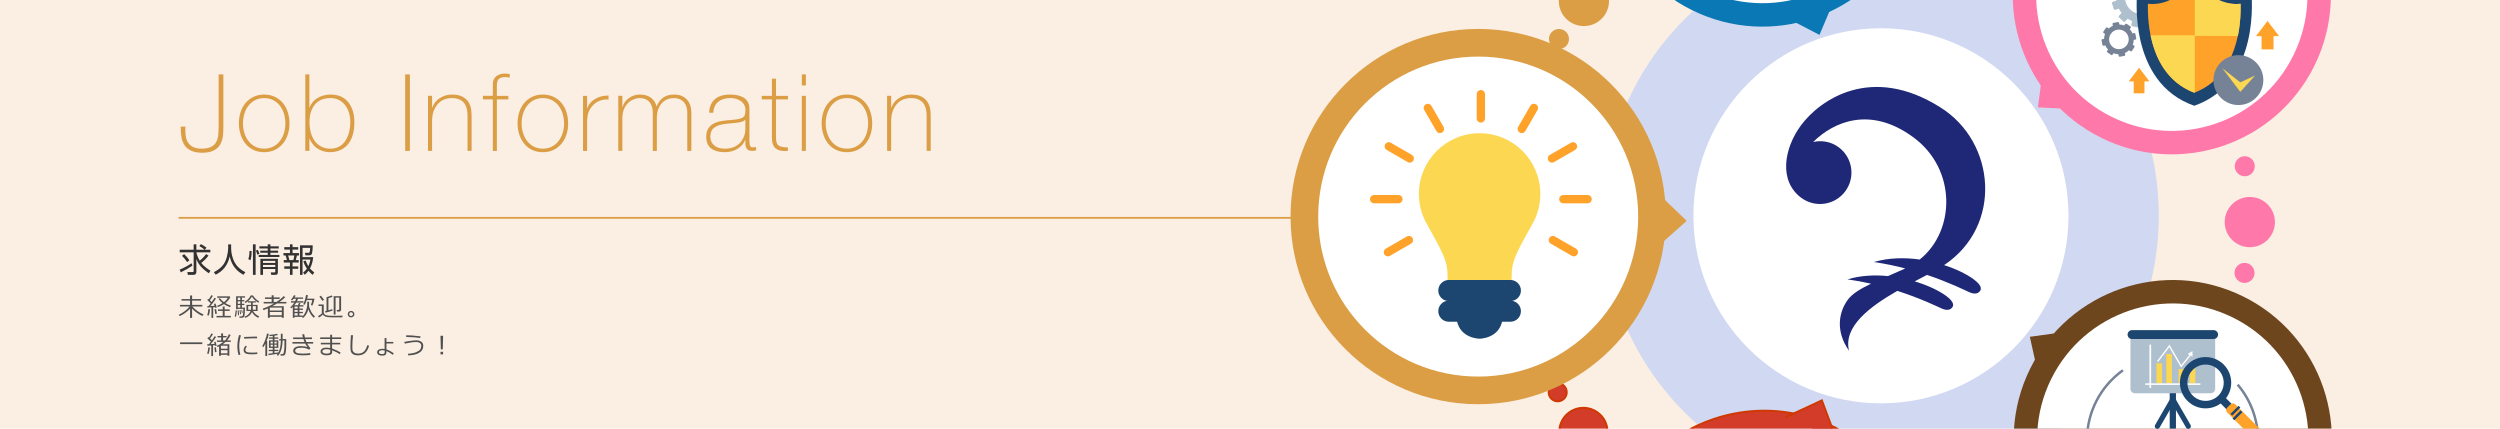 <?xml version="1.0" encoding="utf-8"?>
<!-- Generator: Adobe Illustrator 25.2.1, SVG Export Plug-In . SVG Version: 6.00 Build 0)  -->
<svg version="1.1" id="レイヤー_1" xmlns="http://www.w3.org/2000/svg" xmlns:xlink="http://www.w3.org/1999/xlink" x="0px"
	 y="0px" width="1400px" height="240px" viewBox="0 0 1400 240" enable-background="new 0 0 1400 240" xml:space="preserve">
<g>
	<rect fill="#FBEEE3" width="1400" height="240"/>
</g>
<g>
	<path fill="#323232" d="M100.571,151.025c3.392-1.493,5.014-2.451,6.636-3.613l0.553,1.346c-2.69,1.752-3.133,2.01-6.47,3.742
		L100.571,151.025z M112.515,136.703c1.401,0.701,2.525,1.549,3.115,1.991l-0.922,1.161h3.078v1.456h-7.797
		c0,0.405,0.608,2.581,1.862,4.7c0.35-0.276,2.248-1.824,3.575-3.76l1.346,0.922c-1.087,1.382-2.156,2.524-4.073,4.055
		c1.77,2.304,4.368,3.871,5.18,4.35l-0.94,1.438c-4.774-3.188-6.083-5.75-6.968-7.999v7.134c0,1.234-0.553,1.77-1.677,1.77h-3.115
		l-0.239-1.586l2.949,0.019c0.479,0,0.553-0.166,0.553-0.497v-10.544h-7.797v-1.456h7.797v-3.041h1.529v3.041h4.608
		c-0.258-0.24-1.235-1.143-2.949-2.046L112.515,136.703z M104.756,146.768c-0.554-0.848-1.346-2.01-2.839-3.502l1.18-0.959
		c1.751,1.622,2.562,2.876,2.949,3.466L104.756,146.768z"/>
	<path fill="#323232" d="M129.429,136.851v2.23c0,2.433,0.663,5.401,1.806,7.576c1.18,2.249,3.115,4.221,6.176,5.769l-1.088,1.475
		c-5.217-2.819-6.931-6.93-7.705-10.34c-1.051,5.161-4.037,8.405-7.834,10.267l-1.051-1.419c3.373-1.659,5.493-3.834,6.562-6.378
		c1.271-3.042,1.475-6.378,1.475-6.968v-2.212H129.429z"/>
	<path fill="#323232" d="M140.924,140.593c0,0.571,0,3.244-0.664,5.161l-1.216-0.627c0.534-1.346,0.7-3.447,0.663-4.59
		L140.924,140.593z M143.154,136.814v17.123h-1.512v-17.123H143.154z M144.112,142.62c-0.239-0.958-0.663-1.936-0.829-2.286
		l1.105-0.441c0.13,0.276,0.627,1.309,0.885,2.23L144.112,142.62z M151.43,140.39h4.312v1.124h-4.312v1.235h5.031v1.18h-11.594
		v-1.18h5.069v-1.235h-4.203v-1.124h4.203v-1.235h-4.664v-1.197h4.664v-1.143h1.493v1.143h4.682v1.197h-4.682V140.39z
		 M155.614,152.242c0,1.254-0.258,1.695-1.751,1.695h-1.954l-0.295-1.4h2.064c0.479,0,0.479-0.332,0.479-0.571v-1.327h-6.875v3.299
		h-1.475v-8.994h9.806V152.242z M154.158,146.086h-6.875v1.161h6.875V146.086z M154.158,148.352h-6.875v1.161h6.875V148.352z"/>
	<path fill="#323232" d="M163.827,136.814v1.585h3.17v1.364h-3.17v1.953h3.631v1.346h-1.161c-0.166,0.848-0.479,2.046-0.646,2.58
		h1.641v1.365h-3.465v2.156h3.17v1.363h-3.17v3.393h-1.456v-3.393H159.2v-1.363h3.171v-2.156h-3.466v-1.365h1.732
		c-0.147-0.885-0.479-2.009-0.682-2.58h-1.217v-1.346h3.632v-1.953H159.2v-1.364h3.171v-1.585H163.827z M164.269,145.643
		c0.221-0.645,0.461-1.77,0.534-2.58h-3.429c0.259,0.848,0.498,1.788,0.627,2.58H164.269z M175.089,153.92
		c-0.571-0.443-1.309-1.014-2.341-2.268c-0.866,1.18-1.529,1.751-2.083,2.212l-0.921-1.235c0.534-0.442,1.309-1.032,2.101-2.193
		c-1.346-2.009-1.77-3.428-1.972-4.11l1.29-0.405c0.571,1.492,0.977,2.359,1.475,3.17c0.793-1.622,1.069-3.17,1.18-3.76h-4.387v8.59
		h-1.438v-16.516h7.114c0.019,2.119-0.239,4.184-0.497,4.755c-0.129,0.295-0.388,0.829-1.53,0.829h-2.046l-0.258-1.419l1.787,0.019
		c0.812,0,1.033-0.276,1.125-2.783h-4.258v5.18h5.953c-0.147,1.438-0.461,3.926-1.806,6.377c0.645,0.738,1.345,1.365,2.396,2.194
		L175.089,153.92z"/>
</g>
<g>
	<g>
		<path fill="#DB9E45" d="M103.84,70.886c0,0.161-0.021,0.521-0.06,1.08c0,0.48,0,0.84,0,1.08c0,1.48,0.129,2.82,0.39,4.021
			c0.26,1.199,0.739,2.271,1.44,3.21c0.699,0.94,1.659,1.67,2.88,2.189c1.22,0.521,2.729,0.78,4.53,0.78
			c2.16,0,3.889-0.33,5.189-0.99c1.299-0.66,2.25-1.56,2.85-2.7c0.601-1.14,0.98-2.419,1.141-3.84c0.159-1.419,0.24-3.229,0.24-5.43
			v-28.62h2.64v29.521c0,1.92-0.09,3.63-0.271,5.13c-0.18,1.5-0.64,2.96-1.379,4.38c-0.741,1.42-1.932,2.58-3.57,3.479
			c-1.641,0.9-3.82,1.351-6.541,1.351c-2.72,0-4.92-0.431-6.6-1.29c-1.68-0.86-2.91-2-3.689-3.42c-0.78-1.42-1.281-2.92-1.5-4.5
			c-0.221-1.58-0.33-3.391-0.33-5.431H103.84z"/>
		<path fill="#DB9E45" d="M134.71,62.846c0.619-1.959,1.549-3.68,2.789-5.159s2.74-2.641,4.5-3.48s3.74-1.26,5.94-1.26
			c2.199,0,4.189,0.42,5.97,1.26c1.779,0.84,3.279,2.001,4.5,3.48c1.22,1.479,2.14,3.2,2.76,5.159
			c0.62,1.961,0.931,4.041,0.931,6.24c0,2.2-0.311,4.271-0.931,6.21c-0.62,1.94-1.551,3.66-2.789,5.16c-1.24,1.5-2.74,2.67-4.5,3.51
			c-1.762,0.84-3.741,1.261-5.94,1.261c-2.2,0-4.19-0.421-5.97-1.261c-1.781-0.84-3.271-1.999-4.471-3.479
			c-1.199-1.479-2.12-3.2-2.76-5.16c-0.641-1.959-0.96-4.04-0.96-6.24C133.779,66.887,134.089,64.807,134.71,62.846z
			 M136.839,74.456c0.52,1.7,1.291,3.21,2.311,4.53c1.02,1.319,2.27,2.36,3.75,3.12c1.479,0.76,3.159,1.14,5.04,1.14
			c1.88,0,3.56-0.38,5.04-1.14c1.479-0.76,2.73-1.801,3.75-3.12c1.02-1.32,1.789-2.83,2.311-4.53
			c0.519-1.699,0.779-3.489,0.779-5.37c0-1.88-0.261-3.669-0.779-5.37c-0.521-1.699-1.291-3.21-2.311-4.529
			c-1.02-1.32-2.271-2.36-3.75-3.12c-1.48-0.76-3.16-1.141-5.04-1.141c-1.881,0-3.561,0.381-5.04,1.141
			c-1.48,0.76-2.73,1.8-3.75,3.12c-1.02,1.319-1.791,2.83-2.311,4.529c-0.52,1.701-0.779,3.49-0.779,5.37
			C136.059,70.967,136.319,72.757,136.839,74.456z"/>
		<path fill="#DB9E45" d="M170.978,41.666h2.28v18.54h0.119c0.841-2.319,2.35-4.11,4.531-5.37c2.18-1.26,4.568-1.89,7.17-1.89
			c4.359,0,7.68,1.439,9.959,4.319c2.281,2.881,3.42,6.581,3.42,11.101c0,3.44-0.459,6.3-1.379,8.58
			c-0.921,2.28-2.092,4.011-3.51,5.189c-1.421,1.181-2.861,1.99-4.32,2.431c-1.461,0.439-2.851,0.66-4.17,0.66
			c-1.881,0-3.541-0.291-4.98-0.87c-1.439-0.58-2.631-1.3-3.57-2.16s-1.66-1.71-2.16-2.55c-0.5-0.841-0.83-1.521-0.99-2.04h-0.119
			v6.899h-2.28V41.666z M190.118,81.986c1.44-0.84,2.6-1.98,3.48-3.42c0.879-1.44,1.529-3.03,1.95-4.771
			c0.42-1.74,0.63-3.549,0.63-5.43c0-1.76-0.23-3.439-0.689-5.04c-0.461-1.6-1.17-3.039-2.131-4.32c-0.96-1.279-2.13-2.279-3.51-3
			c-1.38-0.72-2.971-1.08-4.77-1.08c-3.881,0-6.811,1.23-8.791,3.69c-1.979,2.46-2.969,5.71-2.969,9.75
			c0,1.96,0.219,3.82,0.659,5.58c0.44,1.761,1.14,3.351,2.101,4.77c0.959,1.421,2.199,2.53,3.72,3.33c1.52,0.801,3.279,1.2,5.28,1.2
			C186.999,83.246,188.678,82.826,190.118,81.986z"/>
		<path fill="#DB9E45" d="M226.898,41.666h2.64v42.84h-2.64V41.666z"/>
		<path fill="#DB9E45" d="M239.678,53.666h2.279v6.6h0.12c0.76-2.239,2.169-4.02,4.23-5.34c2.06-1.319,4.329-1.979,6.81-1.979
			c2.52,0,4.55,0.44,6.09,1.319c1.539,0.881,2.66,1.971,3.36,3.271c0.699,1.3,1.13,2.58,1.29,3.84c0.159,1.26,0.24,2.61,0.24,4.05
			v19.08h-2.28v-19.5c0-1.119-0.081-2.199-0.24-3.24c-0.16-1.039-0.521-2.089-1.079-3.149c-0.562-1.06-1.451-1.939-2.671-2.64
			s-2.811-1.051-4.77-1.051c-3.4,0-6.101,1.191-8.101,3.57c-2,2.38-3,5.49-3,9.33v16.68h-2.279V53.666z"/>
		<path fill="#DB9E45" d="M270.458,55.646v-1.98h5.52v-6.36c0-2.04,0.631-3.569,1.891-4.59c1.26-1.02,2.889-1.529,4.89-1.529
			c0.8,0,1.7,0.1,2.7,0.3v1.979c-1-0.199-1.9-0.3-2.7-0.3c-1.4,0-2.5,0.32-3.3,0.96c-0.801,0.641-1.2,1.761-1.2,3.36v6.18h6.421
			v1.98h-6.421v28.859h-2.28V55.646H270.458z"/>
		<path fill="#DB9E45" d="M290.768,62.846c0.619-1.959,1.549-3.68,2.789-5.159s2.74-2.641,4.5-3.48s3.74-1.26,5.94-1.26
			c2.199,0,4.189,0.42,5.97,1.26c1.779,0.84,3.279,2.001,4.5,3.48c1.22,1.479,2.14,3.2,2.76,5.159
			c0.62,1.961,0.931,4.041,0.931,6.24c0,2.2-0.311,4.271-0.931,6.21c-0.62,1.94-1.551,3.66-2.789,5.16c-1.24,1.5-2.74,2.67-4.5,3.51
			c-1.762,0.84-3.741,1.261-5.94,1.261c-2.2,0-4.19-0.421-5.97-1.261c-1.781-0.84-3.271-1.999-4.471-3.479
			c-1.199-1.479-2.12-3.2-2.76-5.16c-0.641-1.959-0.96-4.04-0.96-6.24C289.838,66.887,290.147,64.807,290.768,62.846z
			 M292.897,74.456c0.52,1.7,1.291,3.21,2.311,4.53c1.02,1.319,2.27,2.36,3.75,3.12c1.479,0.76,3.159,1.14,5.04,1.14
			c1.88,0,3.56-0.38,5.04-1.14c1.479-0.76,2.73-1.801,3.75-3.12c1.02-1.32,1.789-2.83,2.311-4.53
			c0.519-1.699,0.779-3.489,0.779-5.37c0-1.88-0.261-3.669-0.779-5.37c-0.521-1.699-1.291-3.21-2.311-4.529
			c-1.02-1.32-2.271-2.36-3.75-3.12c-1.48-0.76-3.16-1.141-5.04-1.141c-1.881,0-3.561,0.381-5.04,1.141
			c-1.48,0.76-2.73,1.8-3.75,3.12c-1.02,1.319-1.791,2.83-2.311,4.529c-0.52,1.701-0.779,3.49-0.779,5.37
			C292.118,70.967,292.378,72.757,292.897,74.456z"/>
		<path fill="#DB9E45" d="M328.777,60.506h0.18c0.601-1.999,1.989-3.669,4.171-5.01c2.18-1.34,4.729-2.01,7.649-2.01v2.279
			c-0.12,0-0.3-0.02-0.54-0.06c-0.28,0-0.48,0-0.6,0c-1.24,0-2.512,0.24-3.811,0.72c-1.301,0.48-2.49,1.261-3.57,2.34
			c-1.199,1.241-2.05,2.471-2.55,3.69c-0.501,1.221-0.81,2.95-0.93,5.19v16.859h-2.28v-30.84h2.28V60.506z"/>
		<path fill="#DB9E45" d="M346.237,53.666h2.28v6.3h0.12c0.479-1.959,1.639-3.619,3.479-4.979c1.839-1.359,3.9-2.04,6.181-2.04
			c2.719,0,4.859,0.64,6.42,1.92c1.56,1.28,2.52,2.82,2.879,4.62h0.121c0.92-2.16,2.169-3.79,3.75-4.891
			c1.579-1.1,3.59-1.649,6.029-1.649c2.92,0,5.26,0.88,7.021,2.64c1.759,1.761,2.64,4.38,2.64,7.86v21.06h-2.279v-21.12
			c0-1.839-0.281-3.339-0.84-4.5c-0.562-1.159-1.241-2.019-2.041-2.58c-0.801-0.56-1.59-0.93-2.369-1.109
			c-0.781-0.181-1.491-0.271-2.131-0.271c-2.88,0-5.211,0.99-6.99,2.971c-1.779,1.979-2.67,4.77-2.67,8.369v18.24h-2.279v-21.12
			c0-1.8-0.261-3.279-0.78-4.439c-0.521-1.16-1.17-2.03-1.95-2.61c-0.779-0.579-1.56-0.96-2.34-1.14
			c-0.779-0.181-1.51-0.271-2.189-0.271c-1.121,0-2.261,0.23-3.42,0.69c-1.161,0.46-2.221,1.15-3.181,2.07s-1.73,2.11-2.31,3.569
			c-0.58,1.461-0.87,3.131-0.87,5.01v18.24h-2.28V53.666z"/>
		<path fill="#DB9E45" d="M419.677,78.806c0,1.2,0.109,2.121,0.33,2.761c0.219,0.64,0.789,0.96,1.71,0.96
			c0.399,0,0.96-0.061,1.68-0.181v1.92h-0.18c-0.761,0.161-1.32,0.24-1.681,0.24c-1.641,0-2.74-0.38-3.299-1.14
			c-0.561-0.76-0.841-1.88-0.841-3.36v-1.62h-0.12c-0.76,1.961-2.16,3.591-4.199,4.891c-2.041,1.299-4.461,1.95-7.26,1.95
			c-3.161,0-5.671-0.69-7.531-2.07c-1.859-1.38-2.789-3.59-2.789-6.63c0-1.72,0.33-3.159,0.99-4.32
			c0.659-1.159,1.539-2.07,2.639-2.729c1.101-0.66,2.29-1.141,3.57-1.44s2.66-0.51,4.141-0.63c2.68-0.2,4.699-0.41,6.06-0.63
			c1.359-0.22,2.37-0.54,3.03-0.96s1.08-0.98,1.26-1.681c0.18-0.699,0.27-1.749,0.27-3.149c0-0.439-0.13-0.99-0.389-1.65
			c-0.262-0.66-0.711-1.329-1.351-2.01c-0.641-0.68-1.53-1.25-2.67-1.71s-2.53-0.69-4.171-0.69c-2.8,0-5.039,0.711-6.719,2.13
			c-1.681,1.421-2.602,3.45-2.761,6.091h-2.28c0.16-3.36,1.24-5.9,3.24-7.62s4.84-2.58,8.52-2.58c1.48,0,2.851,0.13,4.111,0.39
			c1.26,0.261,2.399,0.69,3.42,1.29c1.02,0.601,1.819,1.431,2.399,2.49c0.579,1.061,0.87,2.351,0.87,3.87V78.806z M417.396,66.986
			c-0.6,0.681-1.49,1.15-2.67,1.41c-1.181,0.26-2.851,0.471-5.01,0.63c-1.601,0.12-2.761,0.239-3.479,0.359
			c-2.801,0.321-4.911,1.03-6.33,2.13c-1.421,1.102-2.131,2.771-2.131,5.011c0,1.96,0.699,3.569,2.1,4.83c1.4,1.26,3.4,1.89,6,1.89
			c2.4,0,4.381-0.43,5.941-1.29c1.559-0.859,2.738-1.899,3.539-3.12c0.8-1.22,1.34-2.37,1.62-3.45c0.279-1.08,0.42-1.959,0.42-2.64
			V66.986z"/>
		<path fill="#DB9E45" d="M441.276,55.646h-6.72v21.54c0,2.2,0.489,3.64,1.47,4.319c0.98,0.681,2.709,1.021,5.19,1.021v1.979
			c-0.081,0-0.36,0.02-0.841,0.061c-0.32,0-0.58,0-0.779,0c-1.08,0-2.051-0.1-2.91-0.301c-0.86-0.199-1.619-0.569-2.279-1.109
			s-1.181-1.3-1.561-2.28c-0.381-0.979-0.57-2.21-0.57-3.689v-21.54h-5.699v-1.98h5.699v-9.6h2.28v9.6h6.72V55.646z"/>
		<path fill="#DB9E45" d="M449.015,47.846v-6.18h2.28v6.18H449.015z M449.015,84.506v-30.84h2.28v30.84H449.015z"/>
		<path fill="#DB9E45" d="M461.046,62.846c0.619-1.959,1.55-3.68,2.79-5.159c1.239-1.479,2.739-2.641,4.5-3.48
			c1.76-0.84,3.739-1.26,5.94-1.26c2.199,0,4.189,0.42,5.969,1.26c1.78,0.84,3.28,2.001,4.5,3.48c1.221,1.479,2.141,3.2,2.761,5.159
			c0.62,1.961,0.931,4.041,0.931,6.24c0,2.2-0.311,4.271-0.931,6.21c-0.62,1.94-1.551,3.66-2.79,5.16c-1.24,1.5-2.74,2.67-4.5,3.51
			c-1.761,0.84-3.74,1.261-5.939,1.261c-2.201,0-4.191-0.421-5.971-1.261c-1.78-0.84-3.27-1.999-4.47-3.479
			c-1.2-1.479-2.12-3.2-2.761-5.16c-0.64-1.959-0.959-4.04-0.959-6.24C460.116,66.887,460.425,64.807,461.046,62.846z
			 M463.176,74.456c0.52,1.7,1.29,3.21,2.31,4.53c1.021,1.319,2.27,2.36,3.75,3.12s3.16,1.14,5.041,1.14
			c1.879,0,3.559-0.38,5.039-1.14s2.73-1.801,3.75-3.12c1.021-1.32,1.79-2.83,2.311-4.53c0.52-1.699,0.779-3.489,0.779-5.37
			c0-1.88-0.26-3.669-0.779-5.37c-0.521-1.699-1.29-3.21-2.311-4.529c-1.02-1.32-2.27-2.36-3.75-3.12s-3.16-1.141-5.039-1.141
			c-1.881,0-3.561,0.381-5.041,1.141s-2.729,1.8-3.75,3.12c-1.02,1.319-1.79,2.83-2.31,4.529c-0.521,1.701-0.78,3.49-0.78,5.37
			C462.395,70.967,462.655,72.757,463.176,74.456z"/>
		<path fill="#DB9E45" d="M496.774,53.666h2.281v6.6h0.119c0.76-2.239,2.17-4.02,4.23-5.34c2.06-1.319,4.329-1.979,6.81-1.979
			c2.521,0,4.55,0.44,6.091,1.319c1.539,0.881,2.659,1.971,3.359,3.271c0.699,1.3,1.13,2.58,1.29,3.84
			c0.159,1.26,0.239,2.61,0.239,4.05v19.08h-2.279v-19.5c0-1.119-0.08-2.199-0.24-3.24c-0.16-1.039-0.52-2.089-1.08-3.149
			c-0.561-1.06-1.45-1.939-2.67-2.64c-1.221-0.7-2.811-1.051-4.77-1.051c-3.4,0-6.101,1.191-8.1,3.57c-2.002,2.38-3,5.49-3,9.33
			v16.68h-2.281V53.666z"/>
	</g>
</g>
<line fill="none" stroke="#DB9E45" stroke-miterlimit="10" x1="100" y1="121.987" x2="724.13" y2="121.987"/>
<g>
	<circle fill="#D1D9F2" cx="1053.334" cy="120.85" r="155.594"/>
	<circle fill="#FFFFFF" cx="1053.334" cy="120.85" r="105.022"/>
	<path fill="#1E2876" d="M1105.269,156.413c-3.822-2.821-9.667-5.728-16.566-7.954c32.963-21.936,28.957-68.957-2.119-88.34
		c-38.719-24.472-67.539-4.148-78.063,10.112c-9.414,12.755-12.662,31.06,0.222,40.569c7.827,5.777,18.855,4.114,24.631-3.713
		s4.115-18.855-3.712-24.631c-4.272-3.153-9.482-4.017-14.287-2.944c11.564-11.432,32.104-20.343,56.19-2.566
		c24.253,17.9,23.488,52.395,3.466,68.388c-8.422-1.179-17.378-1.046-25.695,1.403c6.227,0.893,12.133,2.16,17.631,3.591
		c-3.373,1.531-6.622,2.943-9.682,4.273c-7.527-0.741-15.374-0.366-22.703,1.839c4.592,0.631,9.002,1.475,13.213,2.431
		c-5.937,2.847-10.532,5.614-12.994,8.95c-4.805,6.51-7.332,17.164,0.65,28.596c-3.282-13.513,11.587-24.674,27.058-33.53
		c13.324,4.27,22.613,8.91,24.901,9.904c3.671,1.595,5.186,0.156,5.682-0.424c0.497-0.58,2.31-2.615-3.304-6.708
		c-3.997-2.915-10.231-5.9-17.548-8.093c2.407-1.268,4.705-2.471,6.877-3.619c12.668,4.26,21.471,8.701,23.697,9.684
		c3.714,1.639,5.259,0.189,5.766-0.397C1109.087,162.649,1110.938,160.596,1105.269,156.413z"/>
	<g>
		<path fill="#D23C28" d="M886.701,255.404c-5.788,0-10.929-3.685-12.792-9.169c-1.16-3.417-0.921-7.081,0.675-10.318
			c1.595-3.236,4.355-5.658,7.772-6.819c1.41-0.479,2.873-0.722,4.348-0.722c5.787,0,10.927,3.685,12.79,9.168
			c2.396,7.054-1.394,14.741-8.446,17.139C889.637,255.161,888.176,255.404,886.701,255.404L886.701,255.404z"/>
		<path fill="#CF3800" d="M886.703,228.929c5.551,0,10.481,3.534,12.267,8.793c2.298,6.765-1.336,14.138-8.101,16.437
			c-1.353,0.459-2.755,0.692-4.169,0.692c-5.551,0-10.48-3.534-12.267-8.793c-2.298-6.765,1.336-14.138,8.101-16.436
			C883.886,229.162,885.289,228.929,886.703,228.929 M886.703,227.823c-1.5,0-3.025,0.242-4.525,0.751
			c-7.354,2.498-11.291,10.485-8.792,17.839c1.989,5.854,7.457,9.544,13.314,9.544c1.5,0,3.025-0.242,4.525-0.751
			c7.354-2.498,11.291-10.485,8.792-17.84C898.029,231.512,892.56,227.823,886.703,227.823L886.703,227.823z"/>
	</g>
	<g>
		<path fill="#D23C28" d="M872.31,224.727c-2.167,0-4.091-1.379-4.788-3.432c-0.435-1.279-0.345-2.65,0.252-3.862
			c0.597-1.211,1.631-2.118,2.909-2.553c0.527-0.179,1.075-0.27,1.627-0.27c2.167,0,4.091,1.379,4.788,3.432
			c0.897,2.64-0.521,5.518-3.161,6.415C873.41,224.637,872.862,224.727,872.31,224.727L872.31,224.727z"/>
		<path fill="#CF3800" d="M872.311,215.164c1.929,0,3.643,1.229,4.264,3.057c0.799,2.351-0.465,4.914-2.816,5.713
			c-0.47,0.16-0.958,0.241-1.449,0.241c-1.929,0-3.643-1.228-4.264-3.056c-0.387-1.139-0.307-2.361,0.225-3.44
			c0.532-1.079,1.452-1.886,2.591-2.273C871.332,215.245,871.82,215.164,872.311,215.164 M872.311,214.058
			c-0.598,0-1.207,0.096-1.805,0.3c-2.934,0.997-4.504,4.183-3.507,7.116c0.793,2.335,2.975,3.807,5.311,3.807
			c0.598,0,1.207-0.096,1.805-0.3c2.934-0.997,4.504-4.182,3.507-7.116C876.829,215.529,874.647,214.058,872.311,214.058
			L872.311,214.058z"/>
	</g>
	<circle fill="#FF78AA" cx="1256.935" cy="152.827" r="5.61"/>
	<circle fill="#FF78AA" cx="1257.067" cy="93.098" r="5.61"/>
	<circle fill="#DB9E45" cx="873.024" cy="21.839" r="5.61"/>
	<circle fill="#DB9E45" cx="886.983" cy="0.537" r="14.063"/>
	<circle fill="#FF78AA" cx="1259.896" cy="124.37" r="14.063"/>
		<ellipse transform="matrix(0.442 -0.897 0.897 0.442 617.218 844.032)" fill="#0A78B4" cx="987.093" cy="-74.142" rx="89.067" ry="89.068"/>
		<ellipse transform="matrix(0.442 -0.897 0.897 0.442 680.938 1089.547)" fill="#FF78AA" cx="1216.314" cy="-2.606" rx="89.067" ry="89.068"/>
	<g>
		<path fill="#D23C28" d="M987.947,407.06c-37.921-0.003-71.598-24.143-83.802-60.067c-15.698-46.213,9.126-96.582,55.339-112.281
			c9.235-3.137,18.817-4.728,28.479-4.728c37.92,0,71.598,24.139,83.803,60.066c7.604,22.387,6.036,46.395-4.416,67.603
			c-10.452,21.207-28.537,37.074-50.924,44.68c-9.235,3.137-18.815,4.728-28.473,4.728C987.951,407.06,987.95,407.06,987.947,407.06
			z"/>
		<path fill="#CF3800" d="M987.964,230.537c37.683,0,71.15,23.989,83.278,59.692c7.558,22.247,5.999,46.105-4.387,67.18
			c-10.387,21.074-28.359,36.843-50.606,44.4c-9.178,3.118-18.7,4.699-28.302,4.699c-37.682,0-71.149-23.989-83.278-59.692
			c-7.557-22.247-5.999-46.105,4.387-67.18c10.387-21.074,28.359-36.843,50.606-44.4
			C968.841,232.118,978.363,230.537,987.964,230.537 M987.964,229.431c-9.502,0-19.159,1.531-28.657,4.758
			c-46.576,15.823-71.507,66.407-55.685,112.983c12.596,37.078,47.229,60.442,84.325,60.442c9.502,0,19.16-1.531,28.657-4.758
			c46.576-15.822,71.507-66.406,55.685-112.983C1059.694,252.795,1025.06,229.431,987.964,229.431L987.964,229.431z"/>
	</g>
		<ellipse transform="matrix(0.442 -0.897 0.897 0.442 458.301 1228.689)" fill="#6E461E" cx="1216.846" cy="245.934" rx="89.067" ry="89.068"/>
		<ellipse transform="matrix(0.442 -0.897 0.897 0.442 617.218 844.032)" fill="#FFFFFF" cx="987.093" cy="-74.142" rx="75.941" ry="75.942"/>
		<ellipse transform="matrix(0.442 -0.897 0.897 0.442 680.938 1089.547)" fill="#FFFFFF" cx="1216.314" cy="-2.606" rx="75.941" ry="75.942"/>
		<ellipse transform="matrix(0.442 -0.897 0.897 0.442 458.301 1228.689)" fill="#FFFFFF" cx="1216.846" cy="245.934" rx="75.941" ry="75.942"/>
	<polyline fill="#0A78B4" points="1027.685,-1.231 1018.915,19.533 998.905,9.158 	"/>
	<polyline fill="#FF78AA" points="1163.745,61.277 1141.234,60.121 1144.157,37.772 	"/>
	<polyline fill="#6E461E" points="1141.586,210.622 1136.711,188.615 1159.032,185.486 	"/>
	<polyline fill="#D23C28" stroke="#CF3800" stroke-width="1.106" stroke-miterlimit="10" points="999.811,233.709 
		1020.254,224.215 1028.11,245.342 	"/>
	<circle fill="#DB9E45" cx="827.786" cy="121.283" r="105.078"/>
	<circle fill="#FFFFFF" cx="827.786" cy="121.283" r="89.593"/>
	<polyline fill="#DB9E45" points="925.392,105.262 944.562,123.691 924.682,141.352 	"/>
	<g>
		<g>
			<g>
				<path fill="#AEBFCE" d="M1194.183,10.993c0.104-0.47,0.472-0.787,0.821-0.709l3.329,0.768c0.347,0.082,0.538,0.529,0.431,0.998
					l-0.615,2.685c-0.109,0.466-0.478,0.783-0.828,0.705l-3.328-0.768c-0.347-0.082-0.542-0.526-0.432-0.994L1194.183,10.993z"/>
				<path fill="#AEBFCE" d="M1188.62,6.664c0.336-0.356,0.81-0.444,1.071-0.205l2.5,2.337c0.259,0.239,0.202,0.725-0.123,1.077
					l-1.876,2.011c-0.328,0.356-0.812,0.444-1.068,0.204l-2.502-2.33c-0.259-0.245-0.204-0.722,0.125-1.079L1188.62,6.664z"/>
				<path fill="#AEBFCE" d="M1185.979,0.138c0.46-0.141,0.923,0.018,1.023,0.362l1,3.262c0.104,0.344-0.185,0.737-0.649,0.876
					l-2.629,0.804c-0.46,0.141-0.917-0.019-1.026-0.362l-0.999-3.264c-0.107-0.34,0.183-0.73,0.642-0.872L1185.979,0.138z"/>
				<path fill="#AEBFCE" d="M1213.065-0.825c-0.472-0.108-0.917,0.085-1.004,0.431l-0.764,3.332
					c-0.081,0.347,0.234,0.715,0.708,0.822l2.683,0.62c0.47,0.105,0.919-0.086,1-0.434l0.765-3.331
					c0.078-0.344-0.236-0.714-0.708-0.821L1213.065-0.825z"/>
				<path fill="#AEBFCE" d="M1210.883,5.874c-0.349-0.325-0.833-0.385-1.073-0.126l-2.332,2.5c-0.239,0.261-0.155,0.739,0.196,1.073
					l2.018,1.873c0.356,0.327,0.831,0.388,1.079,0.129l2.327-2.504c0.243-0.258,0.158-0.739-0.201-1.07L1210.883,5.874z"/>
				<path fill="#AEBFCE" d="M1205.652,10.582c-0.139-0.459-0.534-0.749-0.874-0.648l-3.262,1.004
					c-0.344,0.103-0.507,0.563-0.364,1.024l0.805,2.636c0.142,0.457,0.532,0.749,0.873,0.64l3.268-0.995
					c0.346-0.11,0.5-0.566,0.361-1.026L1205.652,10.582z"/>
				<path fill="#AEBFCE" d="M1185.452-4.767c-1.785,7.745,3.051,15.471,10.795,17.259c7.746,1.782,15.472-3.057,17.259-10.801
					c1.783-7.745-3.053-15.474-10.796-17.26C1194.962-17.351,1187.231-12.512,1185.452-4.767z M1190.239-3.665
					c1.18-5.106,6.266-8.283,11.365-7.109c5.1,1.178,8.286,6.259,7.11,11.362c-1.177,5.103-6.266,8.283-11.363,7.11
					C1192.247,6.52,1189.07,1.435,1190.239-3.665z"/>
			</g>
			<g>
				<path fill="#768296" d="M1179.679,17.388c-2.578,3.812-1.575,8.991,2.236,11.568c3.815,2.579,8.994,1.577,11.57-2.233
					c2.578-3.815,1.575-8.994-2.236-11.573C1187.433,12.572,1182.255,13.576,1179.679,17.388z M1182.037,18.982
					c1.697-2.51,5.106-3.17,7.618-1.474c2.513,1.7,3.173,5.109,1.476,7.619c-1.698,2.512-5.111,3.171-7.623,1.473
					C1180.999,24.904,1180.337,21.493,1182.037,18.982z"/>
				<path fill="#768296" d="M1189.26,14.777c-0.16,0.23-0.098,0.548,0.136,0.708l2.233,1.508c0.232,0.157,0.551,0.098,0.709-0.136
					l0.897-1.328c0.157-0.236,0.097-0.55-0.136-0.709l-2.233-1.511c-0.233-0.16-0.552-0.095-0.708,0.139L1189.26,14.777z"/>
				<path fill="#768296" d="M1180.824,27.252c0.157-0.234,0.476-0.296,0.708-0.135l2.236,1.508c0.233,0.158,0.295,0.475,0.138,0.709
					l-0.898,1.326c-0.158,0.236-0.476,0.298-0.711,0.138l-2.232-1.508c-0.235-0.16-0.295-0.476-0.138-0.708L1180.824,27.252z"/>
				<path fill="#768296" d="M1193.624,18.799c-0.278,0.051-0.46,0.322-0.404,0.598l0.511,2.648c0.054,0.277,0.323,0.456,0.598,0.403
					l1.572-0.305c0.277-0.053,0.459-0.318,0.406-0.594l-0.514-2.65c-0.053-0.277-0.318-0.459-0.596-0.404L1193.624,18.799z"/>
				<path fill="#768296" d="M1178.836,21.66c0.277-0.053,0.545,0.127,0.598,0.403l0.51,2.65c0.053,0.276-0.127,0.544-0.403,0.595
					l-1.577,0.306c-0.274,0.051-0.542-0.129-0.595-0.406l-0.514-2.645c-0.051-0.28,0.132-0.547,0.403-0.599L1178.836,21.66z"/>
				<path fill="#768296" d="M1193.862,24.73c-0.232-0.152-0.551-0.095-0.705,0.139l-1.514,2.233
					c-0.158,0.233-0.095,0.551,0.135,0.706l1.331,0.897c0.234,0.16,0.552,0.101,0.705-0.133l1.514-2.233
					c0.154-0.234,0.095-0.552-0.135-0.706L1193.862,24.73z"/>
				<path fill="#768296" d="M1181.383,16.298c0.233,0.161,0.293,0.473,0.138,0.708l-1.512,2.235
					c-0.157,0.233-0.473,0.293-0.708,0.136l-1.325-0.9c-0.236-0.157-0.297-0.473-0.138-0.708l1.511-2.233
					c0.157-0.233,0.473-0.293,0.703-0.136L1181.383,16.298z"/>
				<path fill="#768296" d="M1189.838,29.096c-0.051-0.277-0.321-0.457-0.599-0.403l-2.648,0.511
					c-0.276,0.054-0.459,0.321-0.4,0.598l0.302,1.574c0.051,0.278,0.321,0.457,0.595,0.403l2.65-0.513
					c0.279-0.053,0.457-0.319,0.404-0.596L1189.838,29.096z"/>
				<path fill="#768296" d="M1186.977,14.309c0.054,0.274-0.129,0.544-0.404,0.597l-2.647,0.511
					c-0.277,0.056-0.544-0.125-0.598-0.404l-0.306-1.574c-0.048-0.277,0.129-0.547,0.404-0.598l2.648-0.511
					c0.277-0.053,0.547,0.126,0.599,0.402L1186.977,14.309z"/>
			</g>
			<path fill="#1C4670" d="M1260.762-3.894c-20.493,5.734-31.968-18.916-31.968-18.916s-11.479,24.65-31.971,18.916
				c0,0-5.74,50.004,31.971,63.12C1266.498,46.111,1260.762-3.894,1260.762-3.894z"/>
			<path fill="#FFA229" d="M1228.794,51.929c-24.769-9.451-26.263-39.062-25.948-49.805c0.821,0.088,1.636,0.13,2.437,0.13
				c11.537,0,19.401-8.626,23.51-14.697c4.103,6.071,11.965,14.697,23.503,14.697c0.8,0,1.618-0.042,2.433-0.13
				C1255.038,12.876,1253.518,42.493,1228.794,51.929z"/>
			<g>
				<path fill="#768296" d="M1267.472,44.848c0,7.719-6.259,13.973-13.973,13.973c-7.72,0-13.972-6.254-13.972-13.973
					c0-7.717,6.252-13.972,13.972-13.972C1261.213,30.876,1267.472,37.131,1267.472,44.848z"/>
				<polygon fill="#FCD751" points="1244.511,38.206 1254.564,51.45 1262.863,42.267 1254.564,46.111 				"/>
			</g>
			<path fill="#FCD751" d="M1229.084,19.74h-24.771c2.487,12.22,8.84,26.223,24.481,32.189c0.097-0.038,0.189-0.085,0.29-0.126
				V19.74z"/>
			<path fill="#FCD751" d="M1252.354,2.254c0.786,0,1.58-0.042,2.384-0.13c0.117,4.031-0.018,10.713-1.508,17.992h-24.146V-12.02
				c0.101-0.139-0.385-0.283-0.29-0.423C1232.809-6.372,1241.078,2.254,1252.354,2.254z"/>
			<g>
				<rect x="1266.473" y="19.624" fill="#FFA229" width="6.696" height="8.04"/>
				<polygon fill="#FFA229" points="1276.285,20.231 1263.354,20.231 1269.82,11.743 1269.82,11.743 				"/>
			</g>
			<g>
				<rect x="1194.876" y="45.034" fill="#FFA229" width="6.013" height="7.217"/>
				<polygon fill="#FFA229" points="1203.689,45.579 1192.078,45.579 1197.882,37.957 1197.882,37.957 				"/>
			</g>
		</g>
	</g>
	<g>
		<g>
			<g>
				<path fill="#1C4670" d="M1226.702,237.971l-8.296-14.367c-0.336-0.578-1.006-0.835-1.624-0.676
					c-0.616-0.158-1.288,0.098-1.624,0.676l-8.295,14.367c-0.403,0.695-0.163,1.587,0.531,1.988c0.697,0.401,1.587,0.163,1.99-0.535
					l7.398-12.808l7.4,12.808c0.401,0.699,1.29,0.936,1.987,0.535C1226.863,239.557,1227.103,238.666,1226.702,237.971z"/>
				<path fill="#1C4670" d="M1218.539,239.582c0,0.969-0.786,1.757-1.756,1.757l0,0c-0.97,0-1.755-0.788-1.755-1.757v-20.006
					c0-0.969,0.786-1.755,1.755-1.755l0,0c0.97,0,1.756,0.786,1.756,1.755V239.582z"/>
			</g>
			<path fill="#AEBFCE" d="M1240.499,217.734c0,1.37-1.12,2.49-2.494,2.49h-42.446c-1.372,0-2.493-1.12-2.493-2.49v-28.245
				c0-1.37,1.121-2.49,2.493-2.49h42.446c1.374,0,2.494,1.12,2.494,2.49V217.734z"/>
			<g>
				<rect x="1207.615" y="203.431" fill="#FCD751" width="3.168" height="11.245"/>
				<rect x="1213.107" y="198.299" fill="#FCD751" width="3.17" height="16.377"/>
				<rect x="1220.013" y="206.68" fill="#FCD751" width="3.165" height="7.997"/>
				<rect x="1226.208" y="203.431" fill="#FCD751" width="3.166" height="11.245"/>
				<polygon fill="#FFFFFF" points="1227.792,196.616 1225.097,198.2 1226.121,198.764 1221.506,204.434 1214.903,193.015 
					1207.911,202.237 1208.612,202.593 1214.807,194.419 1221.385,205.795 1226.807,199.139 1227.82,199.698 				"/>
				<rect x="1203.692" y="193.015" fill="#FFFFFF" width="0.943" height="24.246"/>
				<rect x="1201.337" y="214.676" fill="#FFFFFF" width="30.892" height="0.86"/>
			</g>
			<path fill="#1C4670" d="M1242.119,187.367c0,1.378-1.116,2.49-2.493,2.49h-45.687c-1.375,0-2.491-1.112-2.491-2.49l0,0
				c0-1.377,1.116-2.492,2.491-2.492h45.687C1241.003,184.875,1242.119,185.99,1242.119,187.367L1242.119,187.367z"/>
		</g>
		<g>
			<path fill="#768296" d="M1252.176,279.477l-1.026-0.955c8.142-8.755,12.627-20.164,12.627-32.126
				c0-11.187-3.986-22.033-11.221-30.544l1.069-0.909c7.45,8.762,11.553,19.934,11.553,31.453
				C1265.177,258.715,1260.562,270.461,1252.176,279.477z"/>
		</g>
		<g>
			<path fill="#768296" d="M1169.405,246.396h-1.403c0-15.692,7.645-30.503,20.45-39.613l0.811,1.139
				C1176.827,216.774,1169.405,231.155,1169.405,246.396z"/>
		</g>
		<g>
			<g>
				<path fill="#1C4670" d="M1235.124,228.687c-3.838,0-7.444-1.495-10.157-4.209c-2.713-2.712-4.209-6.32-4.209-10.158
					c-0.002-3.838,1.494-7.446,4.207-10.16c2.714-2.71,6.32-4.206,10.159-4.206c3.836,0,7.447,1.495,10.158,4.206
					c5.603,5.603,5.603,14.716,0,20.318C1242.571,227.192,1238.962,228.687,1235.124,228.687z M1235.124,204.16
					c-2.713,0-5.267,1.057-7.186,2.977c-1.917,1.917-2.974,4.469-2.974,7.183c0,2.714,1.057,5.266,2.975,7.183
					c1.92,1.924,4.473,2.979,7.184,2.979c2.714,0,5.267-1.055,7.187-2.979c3.961-3.959,3.961-10.404,0-14.365
					C1240.391,205.217,1237.839,204.16,1235.124,204.16z"/>
			</g>
			<g>
			
					<rect x="1244.828" y="221.461" transform="matrix(0.707 -0.707 0.707 0.707 205.225 947.805)" fill="#1C4670" width="4.205" height="9.332"/>
			</g>
			<path fill="#FFA229" d="M1269.293,243.94c0.743,0.742,0.743,1.952,0,2.691l-1.857,1.855c-0.743,0.743-1.947,0.743-2.693,0
				l-17.516-17.52c-0.746-0.743-0.746-1.948,0-2.693l1.852-1.853c0.743-0.74,1.95-0.74,2.695,0L1269.293,243.94z"/>
			<g>
			
					<rect x="1248.026" y="229.735" transform="matrix(0.709 -0.706 0.706 0.709 202.001 950.02)" fill="#1C4670" width="6.429" height="1.402"/>
			</g>
			<g>
			
					<rect x="1249.597" y="231.309" transform="matrix(0.707 -0.707 0.707 0.707 203.205 954.292)" fill="#1C4670" width="6.431" height="1.401"/>
			</g>
		</g>
	</g>
	<g>
		<path fill="#FCD751" d="M857.694,126.19c3.102-5.127,4.897-11.143,4.897-17.577c0-18.785-15.23-34.008-34.018-34.008
			c-18.776,0-34,15.223-34,34.008c0,6.435,1.783,12.45,4.894,17.577c9.187,16.427,11.053,20.357,11.156,27.858
			c0.182,11.241,0,20.214,0,20.214h17.95h17.949c0,0-0.164-8.973,0-20.214C846.641,146.547,848.506,142.617,857.694,126.19z"/>
		<path fill="#1C4670" d="M828.573,179.398h-12.751c1.893,10.276,12.751,10.276,12.751,10.276s10.864,0,12.754-10.276H828.573z"/>
		<path fill="#1C4670" d="M851.721,162.695c0,3.26-2.637,5.903-5.903,5.903h-34.48c-3.257,0-5.9-2.643-5.9-5.903l0,0
			c0-3.263,2.643-5.905,5.9-5.905h34.48C849.083,156.79,851.721,159.432,851.721,162.695L851.721,162.695z"/>
		<path fill="#1C4670" d="M849.873,161.534c0,2.631-2.433,4.749-5.438,4.749H812.72c-3.005,0-5.429-2.118-5.429-4.749l0,0
			c0-2.62,2.424-4.744,5.429-4.744h31.715C847.44,156.79,849.873,158.914,849.873,161.534L849.873,161.534z"/>
		<path fill="#1C4670" d="M851.721,174.262c0,3.266-2.637,5.909-5.903,5.909h-34.48c-3.257,0-5.9-2.643-5.9-5.909l0,0
			c0-3.263,2.643-5.906,5.9-5.906h34.48C849.083,168.356,851.721,171,851.721,174.262L851.721,174.262z"/>
		<path fill="#FFA229" d="M829.293,50.419c1.279,0,2.324,1.042,2.324,2.33v13.576c0,1.276-1.045,2.312-2.324,2.312l0,0
			c-1.291,0-2.333-1.036-2.333-2.312V52.749C826.96,51.461,828.002,50.419,829.293,50.419L829.293,50.419z"/>
		<path fill="#FFA229" d="M798.426,58.434c1.112-0.643,2.534-0.261,3.169,0.851l6.793,11.756c0.641,1.108,0.261,2.529-0.848,3.169
			l0,0c-1.109,0.642-2.534,0.267-3.175-0.849l-6.793-11.751C796.937,60.495,797.323,59.074,798.426,58.434L798.426,58.434z"/>
		<path fill="#FFA229" d="M775.697,80.799c0.647-1.111,2.072-1.489,3.181-0.848l11.761,6.783c1.106,0.642,1.492,2.063,0.842,3.181
			l0,0c-0.635,1.106-2.06,1.487-3.169,0.849l-11.758-6.793C775.442,83.329,775.062,81.914,775.697,80.799L775.697,80.799z"/>
		<path fill="#FFA229" d="M767.203,111.535c0-1.285,1.042-2.327,2.327-2.327h13.577c1.279,0,2.321,1.042,2.321,2.327l0,0
			c0,1.287-1.042,2.323-2.321,2.323H769.53C768.245,113.858,767.203,112.822,767.203,111.535L767.203,111.535z"/>
		<path fill="#FFA229" d="M775.217,142.398c-0.641-1.11-0.258-2.531,0.851-3.175l11.755-6.786c1.115-0.649,2.534-0.27,3.175,0.849
			l0,0c0.644,1.113,0.264,2.534-0.847,3.175l-11.752,6.783C777.283,143.887,775.861,143.512,775.217,142.398L775.217,142.398z"/>
		<path fill="#FFA229" d="M860.154,58.434c-1.112-0.643-2.534-0.261-3.181,0.851l-6.781,11.756
			c-0.641,1.108-0.264,2.529,0.847,3.169l0,0c1.121,0.642,2.54,0.267,3.181-0.849l6.787-11.751
			C861.646,60.495,861.269,59.074,860.154,58.434L860.154,58.434z"/>
		<path fill="#FFA229" d="M882.883,80.799c-0.644-1.111-2.072-1.489-3.175-0.848l-11.761,6.783
			c-1.109,0.642-1.492,2.063-0.854,3.181l0,0c0.641,1.106,2.072,1.487,3.187,0.849l11.749-6.793
			C883.144,83.329,883.521,81.914,882.883,80.799L882.883,80.799z"/>
		<path fill="#FFA229" d="M891.371,111.535c0-1.285-1.039-2.327-2.327-2.327h-13.565c-1.285,0-2.327,1.042-2.327,2.327l0,0
			c0,1.287,1.042,2.323,2.327,2.323h13.565C890.332,113.858,891.371,112.822,891.371,111.535L891.371,111.535z"/>
		<path fill="#FFA229" d="M883.363,142.398c0.647-1.11,0.258-2.531-0.851-3.175l-11.752-6.786c-1.118-0.649-2.534-0.27-3.178,0.849
			l0,0c-0.638,1.113-0.255,2.534,0.854,3.175l11.752,6.783C881.297,143.887,882.725,143.512,883.363,142.398L883.363,142.398z"/>
		<path fill="#1C4670" d="M849.873,173.111c0,2.627-2.433,4.749-5.438,4.749H812.72c-3.005,0-5.429-2.122-5.429-4.749l0,0
			c0-2.623,2.424-4.755,5.429-4.755h31.715C847.44,168.356,849.873,170.488,849.873,173.111L849.873,173.111z"/>
	</g>
</g>
<g>
	<path fill="#505050" d="M100.594,177.013l-0.49-0.762c1.158-0.521,2.316-1.219,3.475-2.093c1.158-0.875,2.018-1.721,2.58-2.537
		h-5.391v-0.906h5.654v-2.388h-4.768v-0.865h4.768v-2.014h1.156v2.014h5.018v0.865h-5.018v2.388h5.723v0.906h-5.584
		c0.719,0.867,1.682,1.73,2.889,2.588c1.207,0.859,2.334,1.481,3.381,1.869l-0.672,0.879c-0.982-0.434-2.016-1.035-3.098-1.807
		c-1.082-0.77-1.965-1.55-2.652-2.339v5.218h-1.129v-5.176c-0.711,0.784-1.588,1.557-2.629,2.318
		C102.764,175.934,101.694,176.547,100.594,177.013z"/>
	<path fill="#505050" d="M118.415,178.029v-5.91c-0.508,0.023-1.246,0.064-2.215,0.125l-0.131-0.823h0.199l0.514-0.007
		c0.332-0.393,0.734-0.906,1.211-1.543c-0.217-0.24-0.867-0.885-1.951-1.932l0.594-0.553l0.27,0.242
		c0.578-0.809,1.041-1.583,1.393-2.326l0.941,0.354c-0.551,0.937-1.131,1.773-1.744,2.512l1.037,0.969
		c0.715-0.992,1.221-1.771,1.516-2.339l0.92,0.374c-0.939,1.439-1.99,2.844-3.148,4.215c0.633-0.028,1.408-0.079,2.326-0.152
		c-0.166-0.531-0.287-0.889-0.361-1.073l0.887-0.2c0.193,0.553,0.438,1.301,0.734,2.242l-0.893,0.229
		c-0.029-0.098-0.076-0.257-0.146-0.479c-0.227,0.028-0.553,0.061-0.982,0.098v5.979H118.415z M116.927,176.728l-0.871-0.145
		c0.355-1.251,0.557-2.408,0.607-3.475l0.984,0.104C117.448,174.934,117.208,176.105,116.927,176.728z M120.54,175.829
		c-0.166-0.854-0.303-1.735-0.408-2.644c0.133-0.01,0.434-0.044,0.898-0.104c0.186,1.287,0.328,2.145,0.43,2.574L120.54,175.829z
		 M121.231,177.725v-0.822h3.488v-2.789h-2.637v-0.859h2.637v-1.584h1.08v1.584h2.822v0.859H125.8v2.789h3.453v0.822H121.231z
		 M125.411,170.32c-0.959,0.637-2.117,1.186-3.475,1.646l-0.359-0.705c1.012-0.346,2.023-0.852,3.039-1.516
		c-0.859-0.688-1.605-1.479-2.242-2.374l0.768-0.388c0.576,0.779,1.326,1.518,2.25,2.215c1.084-0.835,1.803-1.652,2.158-2.449
		h-5.883v-0.811h6.865l0.451,0.408c-0.545,1.228-1.475,2.363-2.789,3.405c0.871,0.549,1.92,1.038,3.148,1.468l-0.547,0.795
		C127.553,171.564,126.427,170.998,125.411,170.32z"/>
	<path fill="#505050" d="M132.122,177.477l-0.691-0.36c0.291-0.918,0.469-2.007,0.533-3.267l0.713,0.056
		c-0.01,0.388-0.074,0.968-0.191,1.74S132.247,177.029,132.122,177.477z M135.479,172.271h1.729
		c-0.021,1.495-0.076,2.645-0.158,3.45c-0.084,0.806-0.186,1.318-0.309,1.54c-0.121,0.221-0.283,0.387-0.484,0.498
		c-0.199,0.111-0.447,0.18-0.744,0.207c-0.072,0.01-0.527,0.015-1.363,0.015l-0.104-0.796h1.086h0.021l0.021,0.007h0.041
		c0.42,0,0.693-0.29,0.824-0.872c0.129-0.581,0.203-1.695,0.221-3.342h-3.17v0.221h-0.879v-7.287h5.031v0.747h-1.764v1.378h1.355
		v0.705h-1.355v1.405h1.355v0.706h-1.355V172.271z M133.251,176.535l-0.16-2.672l0.609-0.062l0.145,2.693L133.251,176.535z
		 M133.147,166.659v1.378h1.404v-1.378H133.147z M133.147,168.742v1.405h1.404v-1.405H133.147z M133.147,170.853v1.418h1.404v-1.418
		H133.147z M134.434,176.002l-0.305-2.332l0.539-0.069l0.346,2.312L134.434,176.002z M135.436,175.248l-0.318-1.717l0.471-0.062
		l0.34,1.695L135.436,175.248z M140.579,170.708v-1.287h-1.736v-0.706c-0.389,0.314-0.846,0.637-1.371,0.969l-0.463-0.637
		c0.604-0.351,1.23-0.849,1.879-1.494c0.648-0.646,1.164-1.353,1.547-2.118l1.203,0.014c0.443,0.706,0.98,1.357,1.609,1.955
		s1.264,1.062,1.9,1.395l-0.506,0.74c-1.578-0.95-2.764-2.097-3.557-3.439c-0.578,0.992-1.311,1.854-2.201,2.589h4.4v0.733h-1.729
		l0.006,1.287h2.693v3.439h-2.533c0.705,1.324,1.848,2.337,3.426,3.038l-0.533,0.781c-0.738-0.295-1.432-0.746-2.08-1.352
		c-0.648-0.607-1.125-1.233-1.43-1.879c-0.312,0.766-0.805,1.437-1.477,2.014c-0.672,0.576-1.471,0.991-2.398,1.245l-0.291-0.692
		c1.643-0.493,2.771-1.545,3.385-3.155h-2.305v-3.439H140.579z M140.579,171.387h-1.592v2.082h1.592V171.387z M143.27,171.387
		h-1.709l0.014,2.082h1.695V171.387z"/>
	<path fill="#505050" d="M157.809,177.421h-6.713v0.546h-1.078v-5.245c-0.717,0.313-1.547,0.632-2.492,0.955l-0.373-0.837
		c2.135-0.734,4.242-1.703,6.318-2.907h-5.828v-0.837h4.484v-1.682h-3.73v-0.865h3.73v-1.211h1.129v1.211h3.363v0.865h-3.363v1.682
		h1.578c1.758-1.14,3.076-2.225,3.957-3.253l0.971,0.547c-0.703,0.733-1.725,1.597-3.066,2.588l-0.16,0.118h3.828v0.837h-5.225
		c-0.979,0.604-1.865,1.114-2.658,1.53h6.422v6.504h-1.094V177.421z M157.809,173.891v-1.619h-6.713v1.619H157.809z
		 M151.096,176.556h6.713v-1.819h-6.713V176.556z"/>
	<path fill="#505050" d="M167.671,176.652h1.709v0.616c0.346-0.36,0.662-0.755,0.945-1.184s0.535-0.89,0.754-1.384
		s0.393-0.968,0.523-1.422c0.129-0.455,0.229-0.908,0.301-1.36c0.07-0.452,0.113-0.828,0.127-1.128s0.021-0.904,0.021-1.813h1.037
		c0,0.466-0.004,0.852-0.014,1.155l-0.027,0.879c0,0.758,0.326,1.785,0.979,3.084c0.654,1.299,1.432,2.326,2.336,3.083l-0.65,0.796
		c-1.396-1.25-2.414-2.842-3.051-4.775l-0.201,0.691c-0.23,0.789-0.609,1.578-1.135,2.364s-1.076,1.392-1.646,1.816l-0.576-0.532
		c0.029-0.023,0.064-0.059,0.111-0.104h-4.277v0.505h-0.969v-6.097c-0.207,0.208-0.514,0.491-0.92,0.851l-0.512-0.561
		c0.885-0.77,1.648-1.662,2.291-2.678h-1.896v-0.781h2.332c0.217-0.43,0.404-0.882,0.561-1.357h-1.385
		c-0.295,0.379-0.58,0.697-0.857,0.955l-0.65-0.463c0.258-0.254,0.566-0.647,0.928-1.18c0.359-0.533,0.607-0.969,0.746-1.305
		l0.941,0.242c-0.119,0.281-0.311,0.617-0.574,1.01h4.74v0.74h-2.857c-0.172,0.559-0.342,1.011-0.512,1.357h3.584v0.781h-4.021
		c-0.299,0.489-0.652,0.971-1.059,1.447h2c0.152-0.318,0.34-0.734,0.561-1.246l0.914,0.207c-0.055,0.115-0.25,0.462-0.582,1.039
		h2.201v0.74h-2.27v1.155h1.938v0.747h-1.938v1.101h1.938v0.755h-1.938V176.652z M164.936,171.643v1.155h1.766v-1.155H164.936z
		 M164.936,173.545v1.101h1.766v-1.101H164.936z M164.936,176.652h1.766V175.4h-1.766V176.652z M170.618,170.687l-0.795-0.332
		c0.762-1.541,1.283-3.268,1.564-5.178l1.072,0.146c-0.098,0.549-0.25,1.188-0.457,1.916h3.938l0.174,0.18
		c-0.121,0.596-0.297,1.269-0.529,2.018c-0.234,0.75-0.434,1.291-0.6,1.623l-0.912-0.173c0.479-1.306,0.74-2.256,0.781-2.851h-3.094
		C171.387,169.185,171.007,170.068,170.618,170.687z"/>
	<path fill="#505050" d="M191.677,177.711l-3.861,0.014c-2.164,0-3.584-0.045-4.264-0.138c-0.678-0.093-1.254-0.269-1.727-0.529
		s-0.809-0.569-1.006-0.924c-0.766,0.784-1.523,1.358-2.271,1.724l-0.373-0.928c0.254-0.111,0.611-0.317,1.07-0.619
		c0.459-0.303,0.779-0.544,0.965-0.724v-4.222h-1.834v-0.852h2.92v4.437c0,0.434,0.152,0.788,0.457,1.062s0.662,0.459,1.072,0.554
		c0.41,0.094,0.797,0.167,1.156,0.218s1.404,0.076,3.135,0.076c2.232,0,3.82-0.03,4.762-0.091L191.677,177.711z M180.514,168.5
		c-0.406-0.725-0.961-1.514-1.662-2.367l0.879-0.553c0.725,0.895,1.309,1.677,1.752,2.346L180.514,168.5z M182.292,175.109
		l-0.213-0.914c0.322-0.064,0.582-0.119,0.781-0.166v-7.578c0.986-0.295,1.961-0.629,2.92-1.003l0.492,0.713
		c-0.664,0.3-1.451,0.569-2.359,0.81v6.796c0.861-0.226,1.6-0.45,2.213-0.671l0.07,0.844
		C185.803,174.139,184.503,174.527,182.292,175.109z M190.003,174.473h-1.322l-0.125-0.9h0.879c0.355,0,0.533-0.151,0.533-0.456
		v-6.45h-2.049v9.468h-1.059v-10.263h4.152v7.605c0,0.285-0.102,0.523-0.305,0.713C190.505,174.378,190.27,174.473,190.003,174.473z
		"/>
	<path fill="#505050" d="M194.733,175.919c0-0.503,0.182-0.932,0.547-1.287s0.805-0.532,1.322-0.532
		c0.516,0,0.957,0.177,1.322,0.532c0.363,0.355,0.547,0.784,0.547,1.287s-0.184,0.933-0.547,1.287
		c-0.365,0.355-0.807,0.533-1.322,0.533c-0.518,0-0.957-0.178-1.322-0.533C194.915,176.852,194.733,176.422,194.733,175.919z
		 M195.544,175.919c0,0.29,0.104,0.54,0.311,0.747c0.209,0.208,0.457,0.312,0.748,0.312s0.539-0.104,0.748-0.312
		c0.207-0.207,0.311-0.457,0.311-0.747s-0.104-0.54-0.311-0.747c-0.209-0.208-0.457-0.312-0.748-0.312s-0.539,0.104-0.748,0.312
		C195.647,175.379,195.544,175.629,195.544,175.919z"/>
	<path fill="#505050" d="M100.844,192.699v-0.982h12.457v0.982H100.844z"/>
	<path fill="#505050" d="M116.837,198.207l-0.852-0.221c0.369-1.01,0.586-2.166,0.65-3.467l0.941,0.097
		C117.296,196.484,117.05,197.682,116.837,198.207z M118.325,199.391v-5.916l-2.152,0.158l-0.104-0.879
		c0.281-0.004,0.602-0.012,0.961-0.021c0.342-0.415,0.707-0.881,1.094-1.397l-2.006-1.924l0.602-0.65l0.324,0.29
		c0.514-0.761,0.965-1.541,1.357-2.339l0.879,0.387c-0.65,1.066-1.197,1.899-1.641,2.499c0.447,0.411,0.793,0.738,1.039,0.983
		c0.678-0.946,1.162-1.701,1.453-2.264l0.912,0.359c-0.936,1.398-1.947,2.738-3.031,4.021c0.846-0.037,1.574-0.081,2.188-0.132
		c-0.133-0.479-0.232-0.816-0.297-1.011l0.809-0.221c0.107,0.313,0.318,1.052,0.637,2.215l-0.822,0.2l-0.133-0.478
		c-0.244,0.032-0.605,0.072-1.086,0.117v6H118.325z M120.38,197.238c-0.045-0.451-0.104-0.934-0.172-1.445l-0.16-1.219l0.852-0.097
		c0.068,0.632,0.189,1.513,0.359,2.644L120.38,197.238z M127.405,198.699h-3.703v0.533h-1.023v-5.287l-0.908,0.442l-0.338-0.72
		c1.291-0.535,2.488-1.273,3.592-2.215h-3.543v-0.81h2.381v-1.688h-2.021v-0.796h2.021v-1.446h1.059v1.446h1.965v0.796h-1.965v1.688
		h1.162c0.881-1.107,1.582-2.249,2.104-3.426l0.969,0.36c-0.146,0.351-0.418,0.844-0.809,1.48c-0.393,0.637-0.758,1.165-1.094,1.585
		h2.033v0.81h-2.955c-0.529,0.508-1.078,0.955-1.646,1.343h3.752v6.423h-1.031V198.699z M127.405,195.287v-1.682h-3.703v1.682
		H127.405z M123.702,197.855h3.703v-1.758h-3.703V197.855z"/>
	<path fill="#505050" d="M134.614,198.609l-0.99,0.229c-0.475-1.518-0.713-3.166-0.713-4.941c0-1.938,0.316-4.027,0.949-6.27
		l1.064,0.186c-0.637,2.1-0.955,4.146-0.955,6.139C133.969,195.59,134.184,197.143,134.614,198.609z M144.067,198.269
		c-0.965,0.102-1.908,0.152-2.83,0.152c-1.283,0-2.242-0.074-2.877-0.225c-0.633-0.15-1.115-0.398-1.441-0.744
		c-0.328-0.346-0.492-0.791-0.492-1.336c0-0.793,0.346-1.631,1.039-2.512l0.803,0.43c-0.568,0.623-0.852,1.296-0.852,2.021
		c0,0.36,0.152,0.65,0.459,0.872c0.307,0.221,0.719,0.367,1.232,0.439c0.514,0.071,1.244,0.107,2.191,0.107
		c0.959,0,1.881-0.056,2.768-0.166V198.269z M143.983,189.467c-0.732-0.014-1.426-0.021-2.076-0.021
		c-0.955,0-2.682,0.065-5.184,0.194c0-0.208-0.014-0.52-0.041-0.935c2.377-0.139,4.307-0.208,5.793-0.208
		c0.738,0,1.229,0.008,1.475,0.021v0.062C143.95,188.793,143.962,189.089,143.983,189.467z"/>
	<path fill="#505050" d="M148.598,199.35v-6.955c-0.443,0.951-0.818,1.619-1.127,2.007l-0.617-0.561
		c0.582-0.904,1.129-2.039,1.641-3.405c0.512-1.365,0.852-2.578,1.018-3.64l1.037,0.159c-0.289,1.426-0.717,2.762-1.279,4.007h0.346
		v8.388H148.598z M150.44,198.886l-0.16-0.81c0.592-0.061,1.404-0.154,2.443-0.283v-1.177h-2.215v-0.741h2.215v-1.051h-2.111v-4.223
		h2.111v-0.913h-2.125v-0.755h2.125v-0.837c-0.738,0.074-1.322,0.113-1.75,0.118l-0.133-0.721c1.924-0.092,3.371-0.285,4.34-0.58
		l0.359,0.74c-0.365,0.11-0.975,0.221-1.834,0.332v0.947h2.125v0.755h-2.125v0.913h2.152v4.223h-2.152v1.051h2.166v0.741h-2.166
		v1.045c1.01-0.139,1.715-0.247,2.111-0.325v0.27c0.949-1.739,1.432-4.06,1.445-6.962h-0.912v-0.782h0.912v-2.976h0.998v2.976h2.033
		v2.484c0,1.057-0.018,1.94-0.055,2.65c-0.064,1.242-0.195,2.236-0.395,2.983c-0.092,0.341-0.221,0.6-0.387,0.774
		c-0.166,0.176-0.379,0.296-0.637,0.36c-0.203,0.051-0.752,0.069-1.648,0.056l-0.131-0.852h0.941c0.166,0,0.369-0.088,0.611-0.263
		c0.244-0.175,0.42-0.772,0.533-1.792s0.17-2.34,0.17-3.959v-1.661h-1.037c-0.02,1.823-0.254,3.503-0.703,5.042
		s-1.092,2.744-1.928,3.615l-0.609-0.561c0.162-0.175,0.322-0.381,0.479-0.615C153.768,198.434,152.083,198.687,150.44,198.886z
		 M152.764,191.309h-1.246v1.072h1.246V191.309z M152.764,192.996h-1.246v1.129h1.246V192.996z M154.944,191.309h-1.266v1.072h1.266
		V191.309z M154.944,192.996h-1.266v1.129h1.266V192.996z"/>
	<path fill="#505050" d="M173.844,195.066l-0.762,0.768c-0.504-0.337-1.123-0.605-1.861-0.807c-0.738-0.2-1.451-0.301-2.139-0.301
		c-1.496,0-2.498,0.156-3.008,0.467c-0.51,0.312-0.764,0.742-0.764,1.291c0,0.48,0.295,0.855,0.885,1.129
		c0.592,0.271,1.752,0.408,3.482,0.408c1.531,0,2.887-0.098,4.068-0.291l0.027,0.996c-1.029,0.171-2.404,0.256-4.125,0.256
		c-1.988,0-3.393-0.213-4.215-0.64c-0.82-0.427-1.23-1.046-1.23-1.858c0-0.867,0.391-1.528,1.172-1.982
		c0.783-0.455,1.828-0.682,3.139-0.682c1.412,0,2.646,0.198,3.703,0.595c-0.461-0.595-0.889-1.262-1.281-2h-7.168v-0.893h6.74
		c-0.254-0.571-0.465-1.124-0.631-1.653h-5.715v-0.894h5.432c-0.148-0.591-0.26-1.167-0.34-1.729l1.102-0.098
		c0.133,0.826,0.25,1.436,0.352,1.827h4.002v0.894h-3.752c0.125,0.387,0.332,0.938,0.623,1.653h3.793v0.893h-3.344
		C172.413,193.126,173.018,194.01,173.844,195.066z"/>
	<path fill="#505050" d="M190.77,197.419l-0.596,0.921c-1.088-0.817-2.477-1.539-4.166-2.167v1.024c0,1.19-1.098,1.785-3.293,1.785
		c-0.873,0-1.625-0.188-2.258-0.563c-0.631-0.376-0.947-0.892-0.947-1.547c0-0.679,0.301-1.217,0.9-1.616
		c0.6-0.398,1.32-0.598,2.166-0.598c0.885,0,1.66,0.085,2.324,0.256v-2.042h-5.246v-0.907h5.246v-2.11h-5.611v-0.906h5.611v-1.488
		h1.072v1.488h5.137v0.906h-5.137v2.11h4.541v0.907h-4.541v2.284C188.096,195.959,189.696,196.713,190.77,197.419z M184.928,196.838
		v-0.977c-0.59-0.217-1.371-0.324-2.346-0.324c-0.508,0-0.975,0.115-1.404,0.346s-0.645,0.535-0.645,0.913
		c0,0.401,0.217,0.707,0.648,0.917s0.973,0.314,1.623,0.314c0.623,0,1.072-0.051,1.352-0.152s0.479-0.219,0.596-0.353
		S184.928,197.16,184.928,196.838z"/>
	<path fill="#505050" d="M206.684,193.627c-0.52,1.845-1.289,3.201-2.303,4.068c-1.016,0.867-2.322,1.301-3.918,1.301
		c-0.623,0-1.176-0.062-1.66-0.187c-0.484-0.124-0.9-0.31-1.246-0.557s-0.623-0.556-0.83-0.928
		c-0.209-0.371-0.342-0.774-0.398-1.208c-0.059-0.434-0.086-1.15-0.086-2.152c0-1.701,0.102-3.792,0.305-6.27h1.135
		c-0.246,2.377-0.367,4.484-0.367,6.326c0,0.641,0.014,1.182,0.045,1.622c0.029,0.44,0.164,0.848,0.4,1.222
		c0.238,0.373,0.592,0.657,1.062,0.852c0.471,0.193,1.055,0.29,1.752,0.29c1.25,0,2.291-0.352,3.121-1.056
		c0.83-0.703,1.504-1.932,2.02-3.685L206.684,193.627z"/>
	<path fill="#505050" d="M220.546,197.875l-0.609,0.811c-1.18-0.928-2.355-1.624-3.521-2.09v0.574
		c-0.006,0.683-0.182,1.184-0.529,1.505c-0.35,0.321-0.924,0.481-1.727,0.481c-0.932,0-1.66-0.163-2.184-0.488
		s-0.785-0.802-0.785-1.43c0-0.617,0.275-1.092,0.83-1.422c0.553-0.33,1.268-0.494,2.145-0.494c0.393,0,0.793,0.037,1.205,0.11
		v-6.104h1.037v2.139h3.842v0.865h-3.842v3.356C217.694,196.086,219.075,196.814,220.546,197.875z M215.419,196.269
		c-0.439-0.11-0.857-0.166-1.254-0.166c-0.521,0-0.986,0.101-1.398,0.301c-0.41,0.201-0.615,0.477-0.615,0.828
		c0,0.336,0.176,0.598,0.529,0.785c0.354,0.187,0.768,0.28,1.242,0.28c0.572,0,0.965-0.093,1.178-0.276
		c0.211-0.186,0.318-0.465,0.318-0.838V196.269z"/>
	<path fill="#505050" d="M228.622,199.024l-0.195-0.907c2.045-0.143,3.625-0.456,4.742-0.94c1.115-0.485,1.855-1.005,2.221-1.561
		s0.547-1.215,0.547-1.976c0-0.66-0.264-1.178-0.789-1.555c-0.525-0.375-1.197-0.563-2.014-0.563c-0.439,0-0.916,0.024-1.434,0.073
		c-0.516,0.048-0.947,0.1-1.293,0.155s-1.605,0.281-3.779,0.679l-0.188-0.99l2.707-0.443c0.854-0.143,1.604-0.244,2.252-0.305
		c0.648-0.059,1.23-0.09,1.748-0.09c1.182,0,2.123,0.27,2.826,0.807c0.705,0.537,1.057,1.301,1.057,2.287
		c0,1.661-0.742,2.943-2.225,3.848C233.321,198.447,231.261,198.941,228.622,199.024z M235.514,188.353l-0.242,0.975
		c-1.814-0.354-4.428-0.566-7.842-0.637l0.049-0.934c1.016,0,2.107,0.035,3.281,0.107C231.93,187.936,233.516,188.1,235.514,188.353
		z"/>
	<path fill="#505050" d="M248.136,188.041l-0.186,7.592h-1.08l-0.201-7.592H248.136z M248.108,198.471h-1.412v-1.461h1.412V198.471z
		"/>
</g>
</svg>

